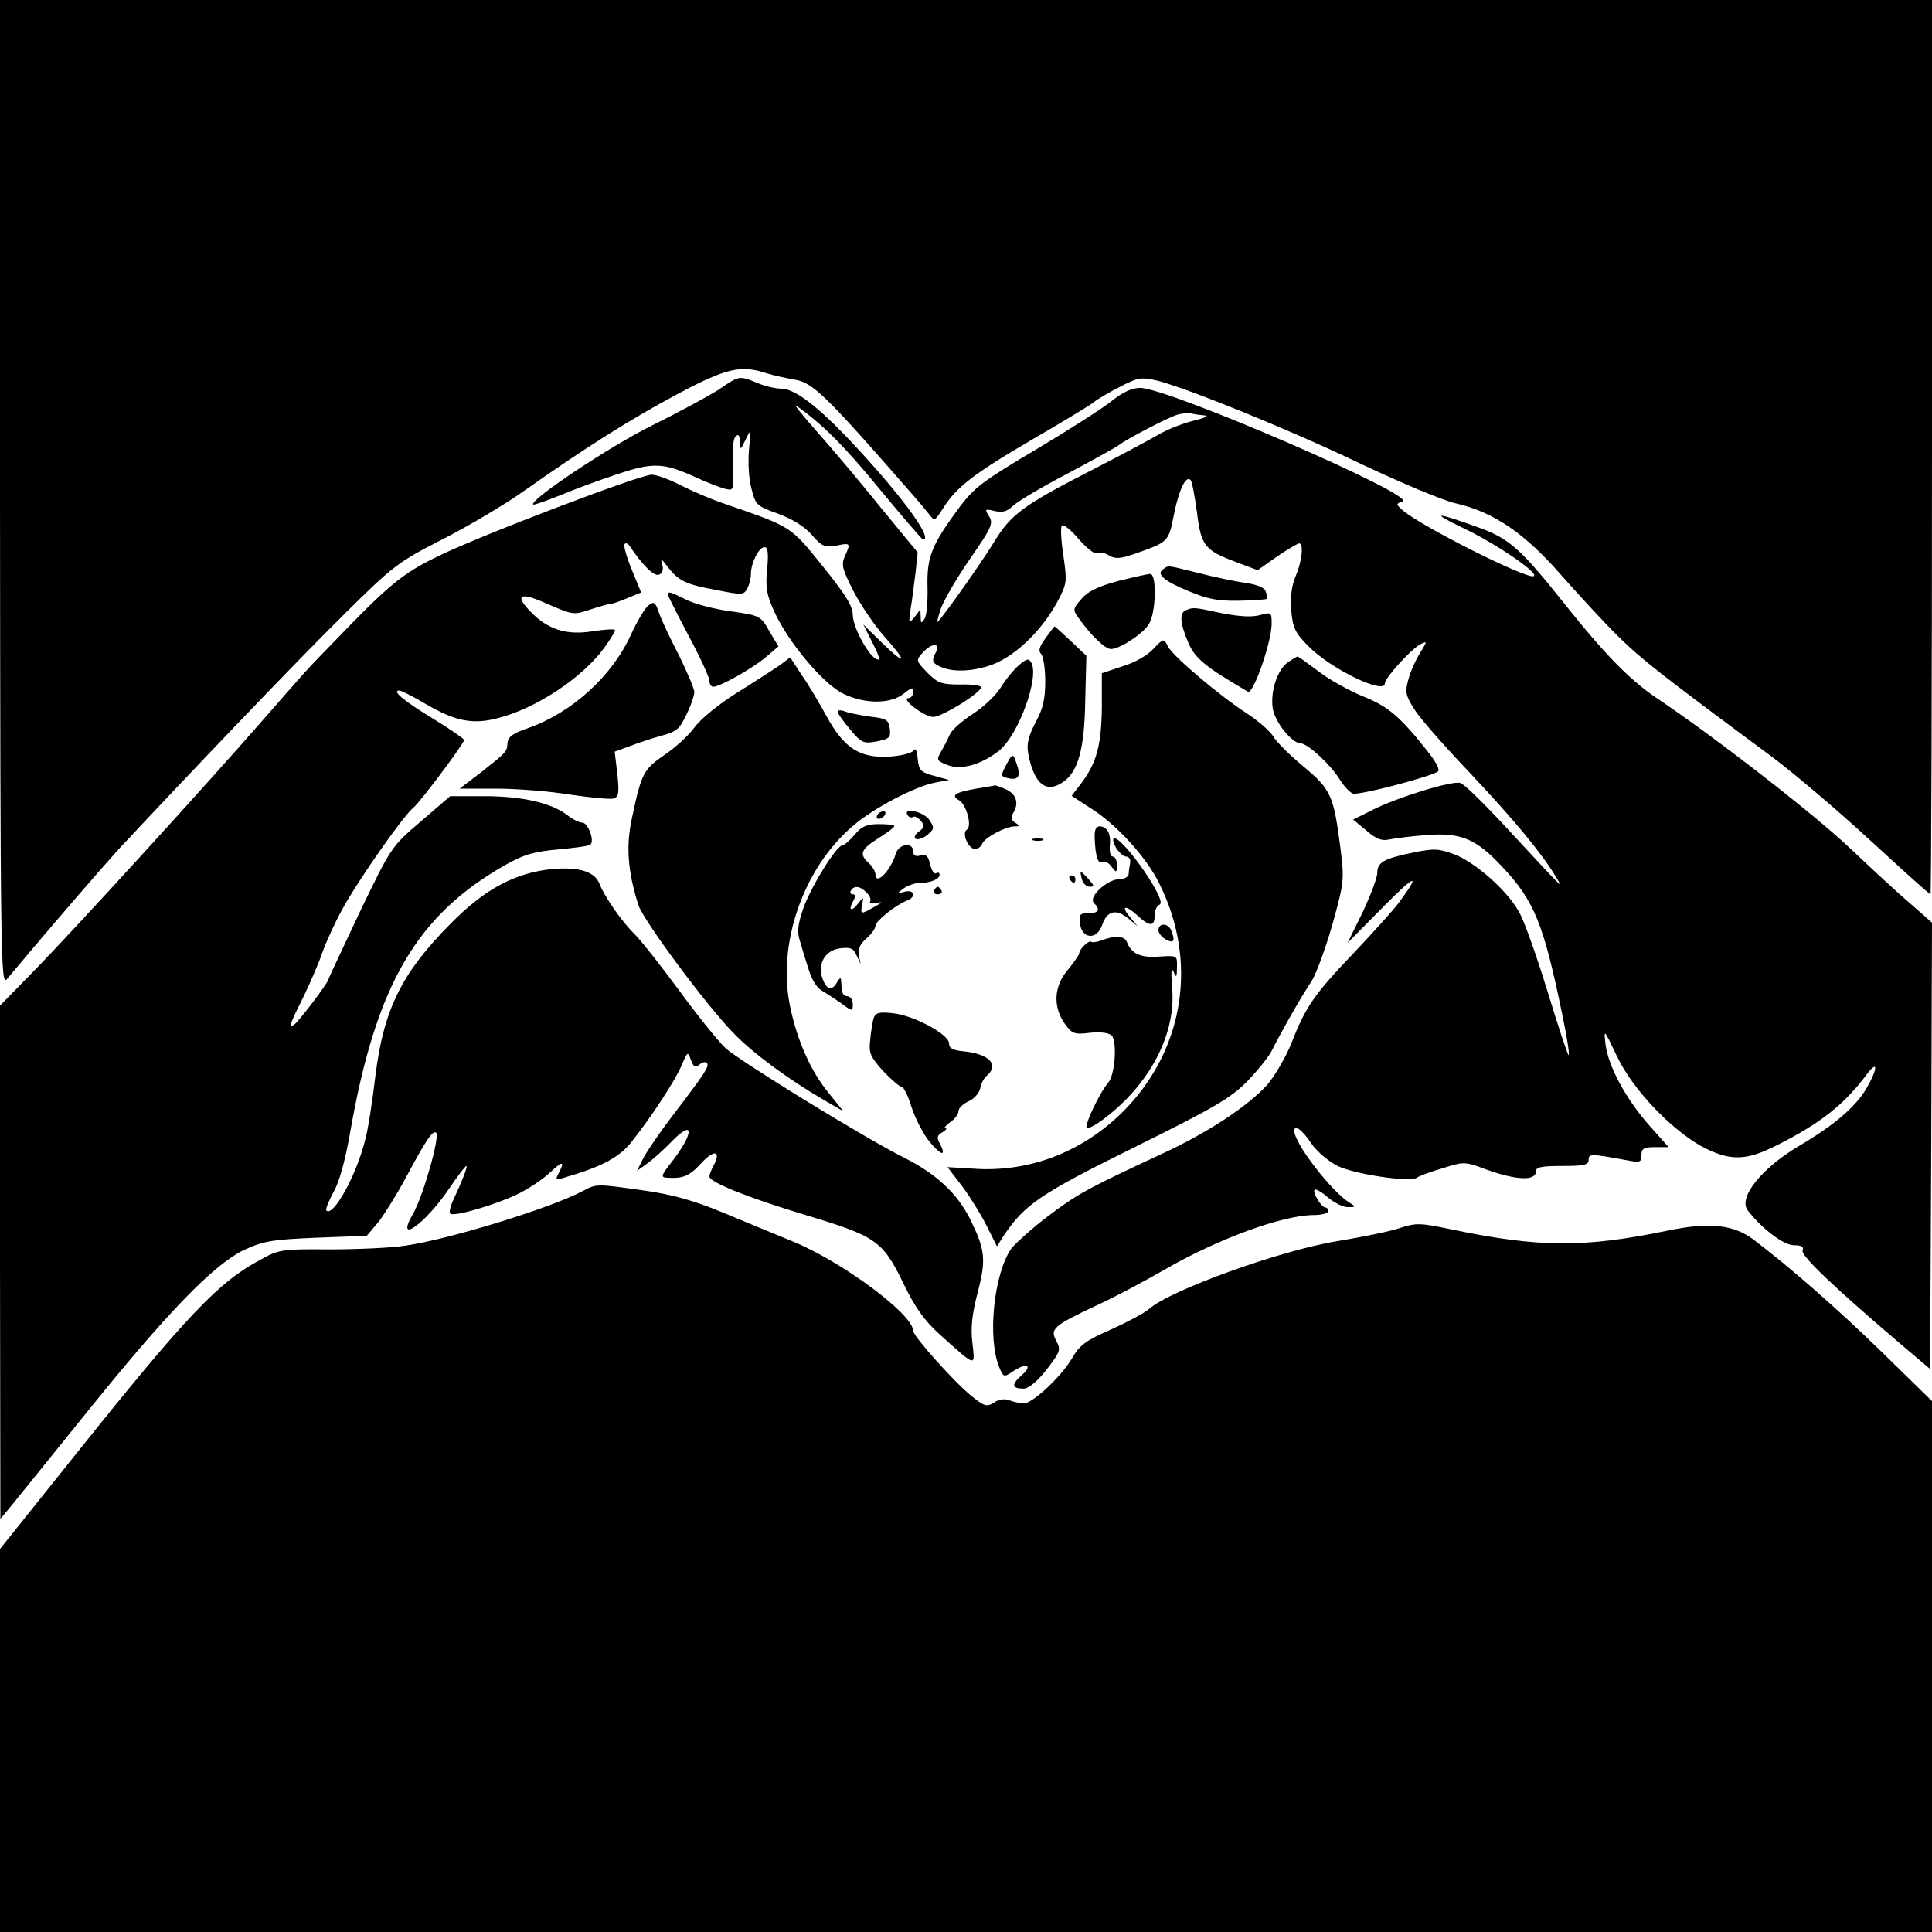 <?xml version="1.0" standalone="no"?>
<!DOCTYPE svg PUBLIC "-//W3C//DTD SVG 20010904//EN"
 "http://www.w3.org/TR/2001/REC-SVG-20010904/DTD/svg10.dtd">
<svg version="1.0" xmlns="http://www.w3.org/2000/svg"
 width="512pt" height="512pt" viewBox="0 0 512 512"
 preserveAspectRatio="xMidYMid meet">
<g transform="translate(0,512) scale(0.1,-0.1)"
fill="#000000" stroke="none">
<path d="M0 3813 c1 -1237 2 -1307 18 -1288 136 162 249 292 297 345 178 191
475 502 597 622 132 131 144 139 261 199 67 34 165 92 217 129 165 116 279
188 406 256 130 69 167 77 235 55 19 -6 52 -13 74 -17 49 -7 83 -41 318 -310
15 -17 33 -39 41 -49 12 -16 14 -15 34 16 35 57 80 92 237 184 83 48 157 93
165 100 8 7 39 25 68 40 49 25 56 26 100 16 84 -22 353 -131 542 -222 102 -48
213 -95 248 -103 101 -23 184 -80 282 -193 47 -53 114 -126 150 -161 60 -59
108 -97 401 -314 57 -42 175 -142 262 -222 87 -80 160 -146 163 -146 2 0 4
533 4 1185 l0 1185 -2560 0 -2560 0 0 -1307z"/>
<path d="M1904 4087 c-27 -17 -106 -60 -175 -94 -108 -53 -327 -198 -316 -210
2 -2 35 10 73 25 38 16 106 41 152 56 93 31 121 30 206 -9 28 -13 62 -26 76
-30 25 -6 25 -6 22 61 -2 39 1 71 7 77 8 8 11 4 12 -13 1 -24 1 -24 15 5 14
29 14 28 9 -26 -3 -31 -1 -77 6 -102 11 -45 14 -48 70 -68 38 -14 71 -34 90
-56 27 -31 34 -34 65 -29 38 8 39 7 23 -28 -10 -22 -7 -34 22 -91 19 -37 55
-90 81 -120 63 -70 61 -82 -3 -20 l-51 50 21 -42 c24 -47 26 -57 11 -48 -23
14 -60 86 -60 115 0 24 -19 54 -80 130 -86 106 -80 103 -260 165 -36 12 -89
35 -118 50 -29 15 -63 27 -75 27 -31 0 -454 -161 -566 -216 -95 -46 -130 -75
-279 -230 -73 -75 -60 -61 -187 -206 -150 -172 -500 -556 -607 -665 l-88 -90
0 -680 1 -680 22 26 c12 15 103 127 202 250 218 271 342 399 423 437 50 23 73
27 191 32 l133 5 28 33 c15 18 49 72 75 120 54 101 72 128 81 120 10 -11 -35
-169 -61 -214 -50 -86 31 -29 96 67 22 33 42 59 45 59 4 0 -9 -35 -36 -93 -7
-15 -10 -30 -7 -33 9 -10 123 24 182 53 28 14 65 39 83 56 33 31 40 31 22 -3
-9 -17 -7 -18 18 -10 97 28 143 53 175 93 51 64 117 164 134 205 15 36 16 36
24 13 7 -19 12 -21 23 -12 8 7 17 8 20 3 5 -9 -4 -24 -95 -143 -31 -41 -64
-89 -74 -108 l-17 -34 29 21 c15 11 43 36 62 56 62 64 61 23 -1 -56 -26 -33
-27 -38 -11 -39 43 -3 60 4 92 39 34 37 53 32 32 -7 -6 -11 -11 -24 -11 -29 0
-15 105 -57 255 -102 186 -56 204 -68 258 -179 33 -68 57 -101 98 -138 98 -88
93 -86 86 -22 -5 41 -1 76 14 134 23 88 20 113 -21 196 -34 67 -89 118 -172
160 -108 54 -441 259 -476 292 -19 18 -74 86 -122 152 -49 66 -102 134 -119
150 -35 35 -79 99 -92 132 -12 33 -54 46 -124 40 -98 -9 -181 -53 -271 -145
-130 -131 -177 -227 -199 -402 -8 -69 -20 -145 -27 -170 -23 -94 -85 -206
-103 -188 -3 3 6 25 19 49 16 28 32 88 45 164 68 385 175 569 409 702 51 29
77 36 142 42 43 4 82 9 85 13 11 11 -7 58 -22 58 -8 0 -26 9 -40 20 -41 32
-119 50 -218 50 l-92 0 -78 -67 c-78 -67 -78 -67 -162 -241 -45 -96 -83 -176
-83 -178 0 -8 -79 -112 -90 -119 -16 -10 -12 1 24 73 18 37 41 90 50 117 10
28 33 79 53 115 40 74 162 249 189 270 19 16 134 170 134 179 0 3 -36 28 -80
55 -79 48 -113 76 -92 76 6 0 37 -16 69 -35 79 -46 125 -56 193 -38 100 25
225 108 281 186 16 22 29 43 29 47 0 4 -27 2 -60 -3 -70 -11 -119 5 -165 53
-43 45 -26 52 47 19 67 -29 69 -29 113 -14 25 8 49 15 54 15 5 0 25 7 44 15
l36 15 -25 61 c-14 34 -22 64 -19 67 3 4 9 2 13 -4 35 -52 65 -82 78 -77 9 3
13 13 9 27 -5 18 -3 17 15 -7 29 -37 48 -46 131 -61 65 -13 70 -13 79 4 6 10
10 28 10 39 0 29 21 71 36 71 9 0 11 -16 7 -59 -5 -49 -1 -68 19 -112 38 -83
132 -194 184 -218 57 -27 123 -27 158 0 21 17 26 18 26 5 0 -9 -6 -16 -12 -16
-23 -1 42 -50 65 -50 23 0 127 64 127 79 0 4 -25 8 -55 7 -49 0 -59 3 -87 31
-31 32 -31 33 -13 53 25 28 50 27 34 -1 -9 -17 -8 -23 2 -30 31 -20 83 -21
138 -4 65 20 139 89 183 170 26 49 26 53 16 123 -6 39 -8 75 -4 79 4 5 25 -12
45 -36 22 -25 43 -41 49 -37 6 4 20 1 31 -6 17 -10 30 -9 73 6 84 30 85 30 99
102 13 66 32 105 44 92 4 -3 11 -42 17 -85 11 -90 20 -101 105 -133 l56 -21
51 36 c28 19 55 35 59 35 12 0 8 -46 -9 -86 -11 -25 -15 -56 -12 -92 4 -46 10
-59 46 -95 59 -60 202 -129 202 -98 0 14 68 89 93 103 20 10 20 10 0 -23 -12
-19 -26 -51 -31 -71 -9 -33 -7 -42 19 -82 16 -24 82 -99 147 -167 114 -121
190 -213 226 -274 20 -33 29 -42 -148 149 -49 52 -96 98 -106 101 -21 7 -167
-38 -234 -72 l-50 -25 35 -29 c25 -22 41 -28 59 -24 14 3 59 9 101 12 91 7
131 -10 200 -84 85 -90 110 -152 159 -391 12 -57 20 -106 17 -108 -2 -2 -27
74 -56 169 -29 94 -63 191 -77 213 -32 56 -115 129 -170 150 -41 15 -53 16
-107 5 -79 -16 -97 -26 -97 -54 0 -13 -18 -60 -39 -105 l-40 -81 96 97 c86 87
100 90 38 7 -12 -16 -64 -74 -116 -129 -106 -111 -128 -142 -166 -239 -15 -38
-44 -87 -64 -111 -50 -56 -157 -127 -276 -182 -200 -93 -226 -107 -303 -165
-44 -33 -88 -73 -100 -88 -46 -66 -64 -236 -32 -314 11 -27 13 -27 34 -13 37
26 57 19 26 -8 -29 -26 -27 -36 6 -36 13 1 36 20 60 51 36 47 38 52 25 76 -17
31 -7 40 106 93 44 20 125 63 179 94 143 83 316 146 398 146 21 0 38 5 38 10
0 6 -3 10 -8 10 -10 0 -35 41 -28 47 3 3 19 -6 36 -21 17 -14 41 -26 53 -25
21 0 21 1 3 12 -47 29 -146 157 -146 190 0 18 20 4 45 -33 15 -22 46 -48 70
-60 45 -22 193 -44 210 -31 5 4 36 16 68 25 57 18 59 18 115 -3 80 -29 132
-31 132 -6 0 12 14 15 70 15 58 0 70 3 70 16 0 17 5 17 108 -2 28 -5 32 -4 32
15 0 17 6 21 36 21 l36 0 -50 56 c-62 70 -109 156 -117 215 -5 44 -5 43 30
-30 43 -91 152 -204 238 -246 67 -32 108 -30 188 11 113 57 177 107 237 188
30 39 28 13 -2 -39 -29 -49 -88 -99 -177 -151 -100 -59 -164 -138 -137 -172
38 -49 95 -92 122 -92 20 0 27 -4 23 -14 -5 -13 81 -96 273 -259 l65 -55 3
591 2 592 -57 50 c-32 27 -103 93 -158 145 -92 88 -358 295 -513 399 -72 48
-140 118 -242 246 -120 151 -149 177 -231 207 -117 42 -131 42 -40 -2 88 -42
203 -121 185 -127 -21 -7 -301 134 -347 175 -18 16 -18 17 0 23 40 15 -619
300 -695 301 -22 0 -46 -11 -75 -34 -23 -19 -114 -77 -201 -129 -142 -84 -164
-101 -204 -154 -73 -99 -86 -131 -84 -210 1 -38 -2 -77 -8 -85 -8 -13 -10 -12
-10 5 l-1 20 -15 -20 c-16 -19 -16 -18 -11 20 4 22 9 65 13 95 l6 56 -98 119
c-53 66 -129 156 -168 200 -39 44 -64 75 -56 70 68 -48 126 -105 221 -221 61
-74 113 -134 115 -134 31 0 -70 134 -209 279 -81 83 -134 121 -167 121 -15 0
-44 7 -63 15 -48 20 -48 20 -103 -18z m1289 -68 c12 -1 -1 -7 -30 -14 -29 -7
-72 -24 -95 -38 -24 -14 -101 -55 -173 -92 -184 -94 -216 -118 -261 -192 -33
-54 -132 -194 -149 -211 -3 -3 1 13 9 37 9 23 43 82 78 132 56 81 61 92 49
111 -12 19 -11 20 14 14 21 -5 33 -2 49 13 12 12 78 51 147 87 68 36 129 70
135 75 19 15 128 72 154 80 14 4 31 5 38 3 8 -2 23 -4 35 -5z"/>
<path d="M3083 3612 c-20 -13 0 -31 68 -59 50 -21 78 -26 133 -25 38 1 70 3
73 5 2 2 1 11 -3 20 -3 10 -23 18 -52 22 -26 4 -82 15 -124 26 -89 22 -80 21
-95 11z"/>
<path d="M2962 3580 c-52 -14 -79 -27 -96 -47 -23 -27 -24 -28 -6 -53 32 -45
69 -80 84 -80 23 0 83 39 100 65 20 30 22 135 4 134 -7 0 -46 -9 -86 -19z"/>
<path d="M1770 3544 c0 -3 25 -52 55 -109 30 -56 55 -110 55 -119 0 -9 5 -16
10 -16 18 0 103 48 139 78 l34 29 -24 40 c-23 41 -25 42 -103 53 -44 6 -97 20
-118 31 -40 20 -48 23 -48 13z"/>
<path d="M1719 3516 c-9 -6 -30 -41 -47 -78 -50 -110 -156 -206 -271 -247 -42
-14 -55 -24 -56 -40 -2 -24 -1 -23 -73 -80 l-54 -41 97 0 c54 0 142 -7 197
-16 55 -8 106 -13 115 -10 13 5 14 17 9 65 l-7 59 38 14 c21 8 59 21 85 28 41
11 49 18 67 56 12 24 21 51 21 60 0 9 -19 53 -41 98 -23 44 -47 95 -53 113 -9
27 -13 30 -27 19z"/>
<path d="M3143 3503 c-18 -7 -16 -34 6 -86 18 -42 45 -64 158 -130 14 -9 63
132 63 180 0 31 -1 31 -31 23 -21 -6 -54 -4 -101 5 -74 16 -76 16 -95 8z"/>
<path d="M2771 3429 c-17 -23 -20 -34 -12 -42 6 -6 11 -39 11 -73 0 -46 -6
-73 -26 -109 -19 -37 -24 -57 -19 -83 15 -78 46 -105 90 -76 42 27 59 88 61
218 l3 118 -41 39 c-23 21 -42 39 -43 39 -1 0 -12 -14 -24 -31z"/>
<path d="M3056 3400 c-15 -17 -51 -37 -82 -46 l-54 -18 0 -90 c-1 -100 -14
-148 -54 -201 l-26 -34 52 -34 c68 -43 146 -129 180 -198 103 -206 67 -439
-93 -602 -109 -110 -252 -165 -401 -154 l-67 4 39 -51 c21 -28 50 -75 65 -105
l27 -54 17 27 c56 84 97 112 348 236 210 104 253 129 297 173 28 29 58 66 66
82 24 48 80 147 106 185 12 19 37 87 55 150 31 112 32 117 21 205 -18 138 -25
153 -98 214 -35 29 -72 65 -80 80 -9 14 -40 41 -69 60 -73 47 -197 152 -210
178 -11 22 -11 22 -39 -7z"/>
<path d="M2069 3359 c-14 -10 -65 -43 -113 -73 -50 -31 -99 -71 -115 -93 -15
-21 -51 -54 -79 -73 -56 -38 -62 -49 -86 -162 -18 -78 -13 -146 16 -237 13
-40 178 -263 252 -339 51 -53 146 -123 241 -178 l50 -29 -37 46 c-49 59 -85
140 -104 231 -35 165 34 366 165 478 53 47 166 106 219 116 l37 7 -40 11 c-36
10 -40 15 -43 46 -2 21 -6 29 -11 21 -5 -7 -33 -14 -63 -16 -79 -5 -121 22
-167 106 -20 37 -50 87 -67 111 l-30 46 -25 -19z"/>
<path d="M2700 3357 c-14 -12 -36 -39 -48 -59 -13 -21 -46 -52 -74 -70 -28
-18 -55 -42 -60 -53 -5 -11 -15 -31 -23 -45 -14 -24 -13 -26 15 -37 36 -15 90
0 138 38 51 41 107 194 85 233 -7 12 -12 11 -33 -7z"/>
<path d="M3413 3365 c-28 -20 -47 -78 -40 -123 6 -36 51 -92 74 -92 18 0 79
-56 103 -95 11 -18 27 -35 35 -38 13 -6 201 43 225 58 7 4 -3 24 -26 53 -74
94 -107 121 -173 147 -36 15 -89 44 -117 66 -28 21 -53 39 -55 39 -3 0 -14 -7
-26 -15z"/>
<path d="M2220 3234 c0 -5 15 -26 33 -47 30 -36 35 -38 70 -32 34 7 38 10 35
34 -3 23 -8 27 -53 32 -27 4 -58 10 -67 14 -10 4 -18 3 -18 -1z"/>
<path d="M2667 3094 c-16 -31 -16 -32 8 -37 27 -5 31 9 16 48 -7 18 -9 17 -24
-11z"/>
<path d="M2587 3030 c-57 -10 -68 -18 -45 -31 19 -11 35 -69 20 -78 -14 -9 4
-51 22 -51 7 0 16 6 19 14 6 16 62 46 86 46 14 0 14 2 1 10 -11 7 -12 14 -4
27 15 26 7 49 -22 62 -14 6 -26 10 -27 10 -1 -1 -24 -5 -50 -9z"/>
<path d="M2325 2960 c-3 -5 -2 -10 4 -10 5 0 13 5 16 10 3 6 2 10 -4 10 -5 0
-13 -4 -16 -10z"/>
<path d="M2405 2960 c4 -6 10 -8 15 -5 4 3 13 -2 20 -10 11 -13 10 -18 -5 -29
-10 -7 -14 -16 -8 -19 5 -3 19 1 30 10 19 16 20 19 6 40 -15 22 -71 35 -58 13z"/>
<path d="M2265 2908 c-13 -15 -27 -28 -32 -28 -16 0 -84 -110 -104 -167 -15
-43 -17 -63 -9 -87 5 -17 15 -51 23 -75 7 -25 22 -49 33 -55 10 -6 34 -21 52
-34 31 -23 32 -23 32 -3 0 12 -7 21 -15 21 -10 0 -15 10 -15 28 -1 23 -2 24
-11 10 -14 -25 -28 -22 -39 8 -15 39 7 77 48 81 26 3 34 0 42 -19 l11 -23 -5
23 c-3 16 3 30 20 45 13 11 24 26 24 33 0 13 54 56 83 67 26 10 21 30 -5 24
-22 -6 -22 -6 -4 8 11 8 30 15 42 15 30 0 54 10 54 22 0 5 -4 7 -9 4 -5 -4
-12 7 -16 23 -5 22 -10 28 -26 24 -13 -4 -19 0 -19 11 0 25 -38 20 -46 -6 -14
-47 -54 -86 -54 -55 0 8 -9 22 -19 31 -25 23 -19 36 29 66 22 14 40 27 40 31
0 3 -18 5 -41 5 -32 0 -46 -6 -64 -28z m31 -153 c9 -8 13 -19 10 -24 -3 -5 4
-7 16 -4 19 4 17 2 -6 -11 -36 -20 -36 -20 -31 7 4 20 3 21 -9 5 -18 -24 -29
-23 -16 2 8 14 8 20 0 20 -6 0 -8 5 -5 10 9 14 24 12 41 -5z"/>
<path d="M2901 2898 c2 -48 9 -69 20 -62 6 3 17 -2 24 -12 14 -18 14 -18 15 4
0 12 -5 22 -11 22 -6 0 -9 12 -8 28 4 32 -7 52 -27 52 -10 0 -14 -10 -13 -32z"/>
<path d="M2738 2893 c6 -2 18 -2 25 0 6 3 1 5 -13 5 -14 0 -19 -2 -12 -5z"/>
<path d="M2950 2894 c0 -15 22 -44 34 -44 8 0 13 -8 11 -17 -2 -10 -4 -24 -4
-30 -1 -7 -12 -13 -25 -13 -31 0 -83 -47 -67 -63 18 -18 13 -27 -15 -27 -22 0
-25 -4 -22 -27 5 -42 45 -45 59 -4 13 38 37 43 69 17 l25 -21 -19 23 c-27 31
-15 36 17 7 33 -31 47 -32 47 -1 0 13 6 26 12 28 9 3 2 22 -20 59 -44 72 -102
136 -102 113z"/>
<path d="M2867 2790 c3 -11 12 -20 21 -20 13 0 12 3 -3 20 -10 11 -19 20 -21
20 -1 0 0 -9 3 -20z"/>
<path d="M2835 2790 c3 -5 8 -10 11 -10 2 0 4 5 4 10 0 6 -5 10 -11 10 -5 0
-7 -4 -4 -10z"/>
<path d="M2475 2760 c-3 -5 1 -10 10 -10 9 0 13 5 10 10 -3 6 -8 10 -10 10 -2
0 -7 -4 -10 -10z"/>
<path d="M3070 2655 c0 -8 9 -19 20 -25 21 -11 25 -4 14 24 -8 20 -34 21 -34
1z"/>
<path d="M2919 2628 c-12 -5 -24 -6 -27 -4 -5 6 -32 -19 -32 -31 -1 -4 -14
-24 -30 -43 -37 -43 -40 -97 -9 -142 20 -28 26 -30 67 -25 29 3 50 0 58 -7 15
-16 9 -104 -9 -125 -26 -31 -67 -121 -56 -121 7 0 28 12 47 27 121 92 190 226
178 347 -3 40 -2 54 4 41 7 -17 9 -16 9 11 1 32 1 32 -46 29 -49 -4 -74 7 -86
37 -6 18 -30 20 -68 6z"/>
<path d="M2315 2421 c-3 -10 -7 -36 -9 -58 -4 -34 1 -44 34 -81 22 -23 44 -42
49 -42 6 0 18 -25 27 -55 10 -30 31 -71 47 -90 31 -38 46 -41 28 -6 -9 16 -8
22 6 30 10 6 14 11 8 11 -5 0 1 7 13 16 12 8 22 21 22 29 0 8 12 20 28 27 15
7 28 23 30 35 2 12 10 27 18 33 33 29 4 58 -64 64 -27 3 -37 8 -37 21 0 24
-95 75 -150 80 -36 4 -45 1 -50 -14z"/>
<path d="M1545 1964 c-84 -45 -353 -128 -470 -145 -38 -6 -129 -10 -201 -10
-125 1 -135 0 -183 -27 -111 -59 -193 -144 -491 -517 l-200 -250 0 -507 0
-508 2560 0 2560 0 0 704 0 703 -132 129 c-122 119 -245 226 -341 299 -54 40
-117 47 -231 23 -218 -45 -338 -44 -565 3 -86 18 -97 19 -140 5 -25 -9 -100
-24 -166 -35 -150 -24 -444 -130 -500 -180 -11 -10 -56 -34 -100 -54 -67 -29
-84 -42 -103 -75 -28 -49 -106 -122 -129 -121 -10 0 -27 4 -38 8 -12 5 -28 3
-41 -6 -19 -12 -25 -10 -59 17 -44 35 -155 159 -155 173 0 44 -189 184 -319
237 -36 15 -117 48 -179 74 -84 35 -139 50 -215 61 -127 18 -126 18 -162 -1z"/>
</g>
</svg>
